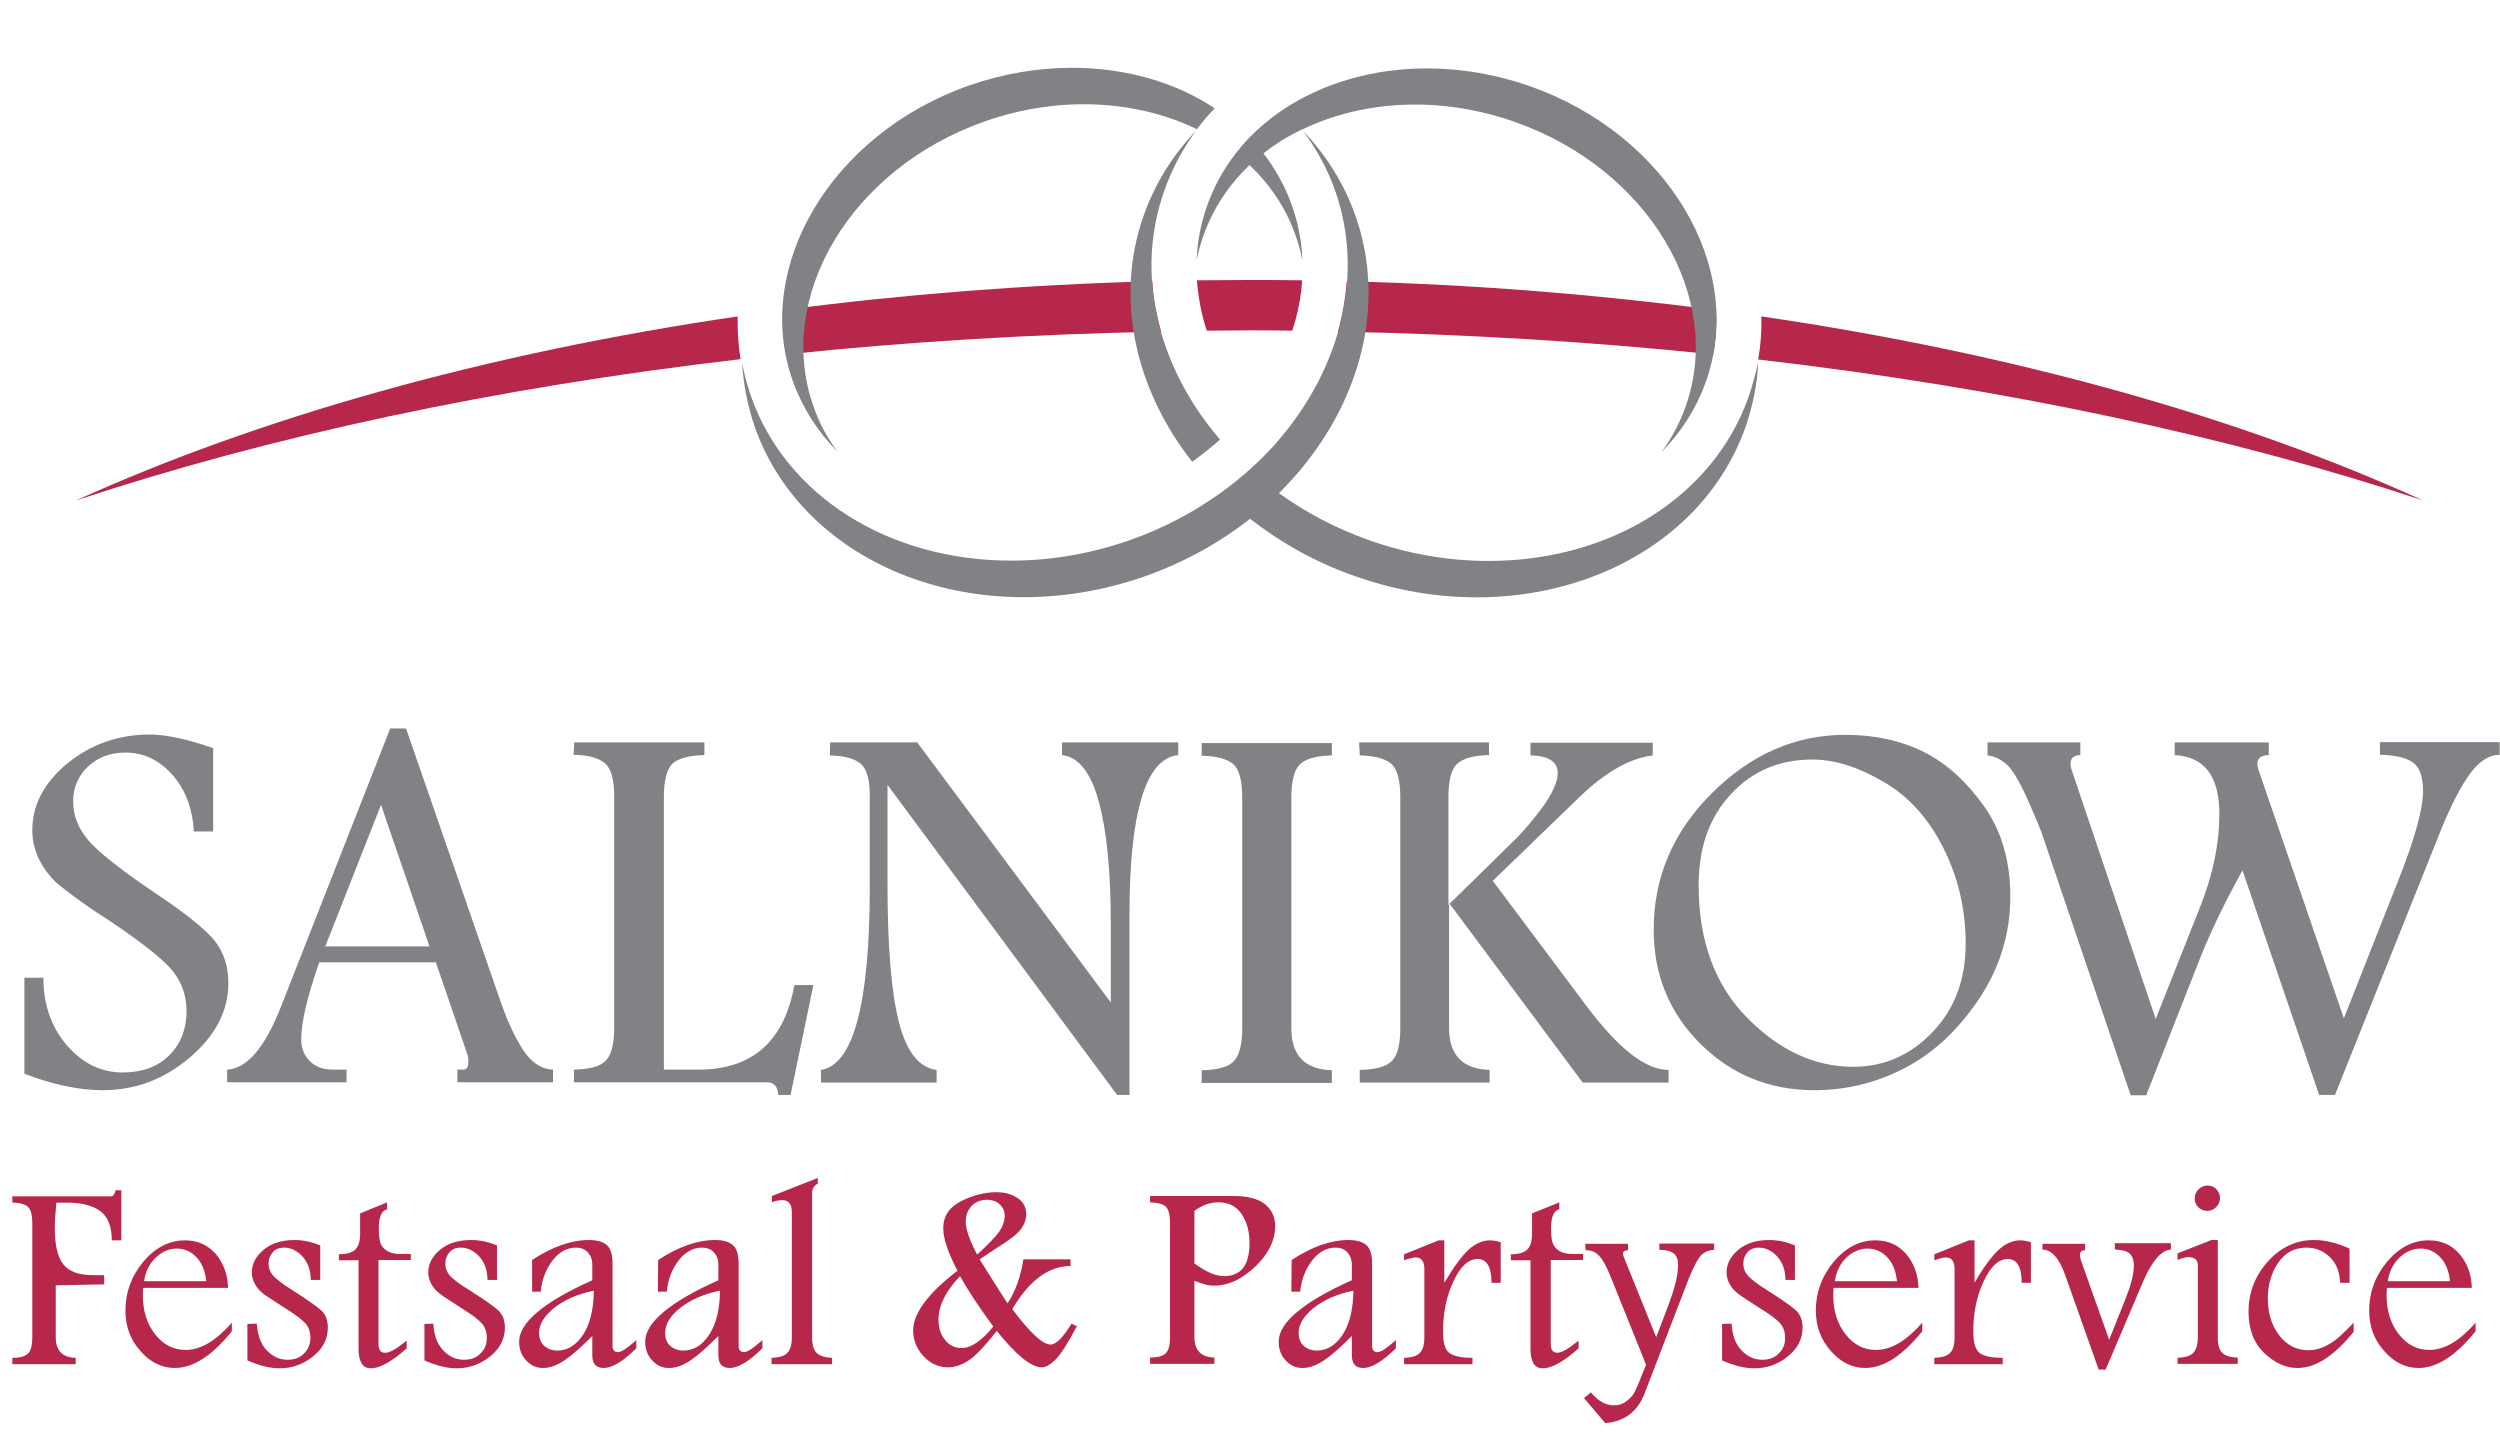 <?xml version="1.0" encoding="utf-8"?>
<!-- Generator: Adobe Illustrator 26.1.0, SVG Export Plug-In . SVG Version: 6.00 Build 0)  -->
<svg version="1.1" id="a" xmlns="http://www.w3.org/2000/svg" xmlns:xlink="http://www.w3.org/1999/xlink" x="0px" y="0px"
	 viewBox="0 0 789.3 454" style="enable-background:new 0 0 789.3 454;" xml:space="preserve">
<style type="text/css">
	.st0{fill:#B7274C;}
	.st1{fill:#808285;}
	.st2{fill-rule:evenodd;clip-rule:evenodd;fill:#B7274C;}
</style>
<g>
	<path class="st0" d="M36.5,375.8h1.8v15.8h-3c0-4.3-1.2-7.4-3.6-9.2c-2.4-1.8-5.9-2.7-10.7-2.7h-3.2c-0.3,3-0.5,5.7-0.5,8.1
		c0,5.3,0.9,9.1,2.7,11.4c1.8,2.3,5,3.4,9.5,3.4h3.4v2.9l-15.3,0.3v16.4c0,4.2,2.1,6.4,6.3,6.5v2H3.9v-2c2.5,0,4.1-0.5,5-1.4
		c0.9-0.9,1.3-2.6,1.3-5.1v-36c0-2.7-0.5-4.4-1.4-5.2s-2.6-1.3-4.9-1.3v-2h31.4c0.2,0,0.4-0.2,0.7-0.6
		C36.2,376.7,36.4,376.3,36.5,375.8"/>
	<path class="st0" d="M73.2,420.3c-6.2,7.7-12.2,11.6-18,11.6c-4.1,0-7.8-1.8-10.9-5.4c-3.2-3.6-4.7-7.8-4.7-12.8
		c0-5.7,1.9-10.8,5.6-15.3c3.8-4.5,8.2-6.8,13.2-6.8c4.1,0,7.3,1.5,9.8,4.4c2.4,2.9,3.7,6.4,3.8,10.6H45.2c-0.1,1.1-0.1,1.9-0.1,2.4
		c0,4.9,1.3,9,3.9,12.3c2.6,3.3,5.8,4.9,9.6,4.9c4.8,0,9.6-2.9,14.6-8.6L73.2,420.3L73.2,420.3z M65.1,404.5
		c-0.3-3.3-1.4-5.8-3.1-7.6s-3.8-2.7-6.2-2.7s-4.7,1-6.7,2.9c-2,2-3.2,4.4-3.6,7.4H65.1L65.1,404.5z"/>
	<path class="st0" d="M81.1,417.9c0.2,3.6,1.2,6.4,3.1,8.4s4,3,6.6,3c2.1,0,3.9-0.6,5.2-2c1.3-1.3,2-3,2-4.9c0-1.8-0.5-3.3-1.5-4.5
		c-1.1-1.2-3.1-2.8-6.2-4.7c-2.2-1.4-4.2-2.7-6-3.9c-1.8-1.2-3-2.4-3.7-3.7c-0.7-1.2-1.1-2.5-1.1-3.8c0-2.7,1.2-5.1,3.7-7.2
		c2.5-2.1,5.8-3.1,9.8-3.1c2.5,0,5.2,0.5,8.1,1.7v10.9h-3c0-3.1-0.9-5.5-2.6-7.4c-1.7-1.8-3.6-2.8-5.8-2.8c-1.6,0-2.8,0.5-3.6,1.5
		c-0.9,1-1.3,2.1-1.3,3.5c0,1.5,0.5,2.8,1.5,3.9c1,1.1,2.9,2.6,5.8,4.4c5,3.2,8.2,5.4,9.5,6.7c1.3,1.3,1.9,3.1,1.9,5.3
		c0,3.5-1.5,6.5-4.6,9c-3.1,2.5-6.6,3.8-10.6,3.8c-3,0-6.4-0.8-10.2-2.5v-11.5L81.1,417.9L81.1,417.9z"/>
	<path class="st0" d="M122.2,379.6v2.2c-1.7,0.4-2.6,2.4-2.6,5.9c0,2.4,0.2,4,0.6,5c0.4,0.9,1.1,1.7,2.1,2.3c1,0.6,2.4,0.9,4,0.9
		h3.4v1.9h-10.2v26.6c0,0.9,0.2,1.5,0.5,2s0.9,0.7,1.6,0.7c1.4,0,3.4-1.1,6.1-3.3c0.3-0.2,0.5-0.4,0.7-0.5v2.4
		c-4.7,4.2-8.5,6.3-11.3,6.3c-1.3,0-2.3-0.5-2.9-1.5s-1-2.5-1-4.5v-28.1H107v-1.9c2.4,0,4.2-0.5,5.2-1.5c1-1,1.5-2.7,1.5-5.1v-6.3
		L122.2,379.6L122.2,379.6z"/>
	<path class="st0" d="M136.8,417.9c0.2,3.6,1.2,6.4,3.1,8.4s4,3,6.6,3c2.1,0,3.9-0.6,5.2-2c1.4-1.3,2-3,2-4.9c0-1.8-0.5-3.3-1.5-4.5
		c-1.1-1.2-3.1-2.8-6.2-4.7c-2.2-1.4-4.2-2.7-6-3.9c-1.8-1.2-3-2.4-3.7-3.7c-0.7-1.2-1.1-2.5-1.1-3.8c0-2.7,1.2-5.1,3.7-7.2
		c2.5-2.1,5.8-3.1,9.9-3.1c2.5,0,5.2,0.5,8.1,1.7v10.9h-3c0-3.1-0.9-5.5-2.6-7.4c-1.7-1.8-3.6-2.8-5.8-2.8c-1.6,0-2.8,0.5-3.6,1.5
		c-0.9,1-1.3,2.1-1.3,3.5c0,1.5,0.5,2.8,1.5,3.9c1,1.1,2.9,2.6,5.9,4.4c5,3.2,8.2,5.4,9.5,6.7c1.3,1.3,1.9,3.1,1.9,5.3
		c0,3.5-1.5,6.5-4.6,9c-3.1,2.5-6.6,3.8-10.6,3.8c-3,0-6.4-0.8-10.2-2.5v-11.5L136.8,417.9L136.8,417.9z"/>
	<path class="st0" d="M168,397.8c6.4-4.2,12.4-6.3,18-6.3c2.6,0,4.5,0.6,5.7,1.7c1.2,1.2,1.7,3.1,1.7,5.9v25.9
		c0,1.2,0.6,1.9,1.7,1.9s3-1.3,5.8-3.8v2.6c-4.2,4.1-7.6,6.2-10.3,6.2c-2.4,0-3.6-1.3-3.6-4v-6.1c-3.5,3.5-6.4,6.1-8.8,7.7
		c-2.4,1.6-4.6,2.4-6.8,2.4s-3.8-0.8-5.3-2.4c-1.5-1.6-2.2-3.6-2.2-5.9c0-6,7.7-12.5,23.1-19.4v-5c0-1.5-0.5-2.8-1.4-3.8
		s-2.2-1.5-3.8-1.5c-2.7,0-5.2,1.3-7.3,4s-3.4,6-3.8,9.9H168L168,397.8L168,397.8z M187.5,407.5c-5.1,1-9.3,2.9-12.5,5.4
		c-3.2,2.6-4.8,5.2-4.8,7.9c0,1.7,0.5,3.1,1.6,4.1c1.1,1,2.5,1.5,4.2,1.5c3.2,0,5.9-1.7,8.1-5C186.3,418,187.4,413.4,187.5,407.5"/>
	<path class="st0" d="M207.8,397.8c6.4-4.2,12.4-6.3,18-6.3c2.6,0,4.5,0.6,5.7,1.7c1.2,1.2,1.7,3.1,1.7,5.9v25.9
		c0,1.2,0.6,1.9,1.7,1.9s3-1.3,5.8-3.8v2.6c-4.2,4.1-7.6,6.2-10.3,6.2c-2.4,0-3.6-1.3-3.6-4v-6.1c-3.5,3.5-6.4,6.1-8.8,7.7
		c-2.4,1.6-4.6,2.4-6.8,2.4s-3.8-0.8-5.3-2.4c-1.5-1.6-2.2-3.6-2.2-5.9c0-6,7.7-12.5,23.1-19.4v-5c0-1.5-0.5-2.8-1.4-3.8
		c-0.9-1-2.2-1.5-3.8-1.5c-2.7,0-5.2,1.3-7.3,4s-3.4,6-3.8,9.9h-2.8L207.8,397.8L207.8,397.8z M227.3,407.5c-5.1,1-9.3,2.9-12.5,5.4
		s-4.8,5.2-4.8,7.9c0,1.7,0.5,3.1,1.6,4.1c1.1,1,2.5,1.5,4.2,1.5c3.2,0,5.9-1.7,8.1-5C226.1,418,227.3,413.4,227.3,407.5"/>
	<path class="st0" d="M258.2,373.7c-1.2,0.6-1.8,1.6-1.8,3v45.5c0,2.4,0.5,4.1,1.5,5c1,0.9,2.6,1.4,4.8,1.5v2h-19.1v-2
		c2.3-0.1,3.9-0.5,4.9-1.5c1-0.9,1.5-2.6,1.5-5v-39.5c0-2.5-1-3.8-3.1-3.8c-0.9,0-2,0.2-3.2,0.7v-2l14.5-5.7V373.7L258.2,373.7z"/>
	<path class="st0" d="M302.3,401.2c-3-5.7-4.5-10.2-4.5-13.4c0-3.8,1.9-6.7,5.7-8.6c3.8-1.9,7.5-2.8,11.2-2.8c2.5,0,4.7,0.6,6.5,1.8
		c1.9,1.2,2.8,3,2.8,5.2c0,1.6-0.6,3.2-1.7,4.7c-1.1,1.5-3.7,3.5-7.9,6.1c-2.1,1.4-3.8,2.5-5.1,3.4c3.9,6.3,6.9,11,8.8,13.9
		c2.6-4,4.2-8.6,5-13.9h14.9v2.1c-6.9,0-13,4.5-18.4,13.6c5.6,7.5,9.6,11.2,12.1,11.2c1.7,0,3.9-2.2,6.6-6.6l1.7,0.8
		c-2.8,5.3-5,8.8-6.7,10.5s-3.1,2.5-4.4,2.5c-3.3,0-8-3.8-14.2-11.5c-3.6,4.6-6.5,7.7-8.7,9.2s-4.5,2.3-6.7,2.3
		c-3,0-5.6-1.2-7.8-3.6s-3.2-5.1-3.2-8.2C288.4,414.6,293,408.3,302.3,401.2 M303.1,402.9c-4.5,4.7-6.8,9.3-6.8,13.7
		c0,2.7,0.7,4.8,2.1,6.5c1.4,1.7,3.1,2.5,5.2,2.5c3,0,6.4-2.3,10-6.8C309.1,412.7,305.6,407.4,303.1,402.9 M308.5,396.1
		c3.5-3.2,5.9-5.7,7-7.3c1.1-1.6,1.7-3.3,1.7-5c0-1.4-0.5-2.5-1.5-3.5c-1-1-2.4-1.5-4.1-1.5c-2,0-3.7,0.7-4.9,2
		c-1.2,1.3-1.8,3-1.8,5C304.9,388.1,306.1,391.5,308.5,396.1"/>
	<path class="st0" d="M363.1,377.6h26.3c4.6,0,7.9,0.9,10,2.6c2.1,1.8,3.2,4,3.2,6.9c0,4.5-2.1,8.8-6.3,12.8c-4.2,4-8.5,6-12.9,6
		c-1,0-2-0.1-3-0.4s-2.1-0.6-3.3-1.1v17.7c0,4.2,2.1,6.4,6.3,6.5v2h-20.3v-2c2.5,0,4.2-0.5,5-1.4c0.9-0.9,1.3-2.6,1.3-5.1v-36
		c0-2.7-0.5-4.4-1.4-5.2c-0.9-0.8-2.6-1.2-4.9-1.3L363.1,377.6L363.1,377.6z M377.1,382.3v16.6c1.8,1.3,3.5,2.3,5,3
		c1.6,0.7,3.1,1,4.5,1c2.6,0,4.5-0.9,5.9-2.6c1.3-1.7,2-4.4,2-7.9c0-3.5-0.8-6.6-2.5-9.1c-1.7-2.5-4.1-3.7-7.3-3.7
		C382,379.6,379.5,380.5,377.1,382.3"/>
	<path class="st0" d="M407.8,397.8c6.4-4.2,12.4-6.3,18-6.3c2.6,0,4.5,0.6,5.7,1.7c1.2,1.2,1.7,3.1,1.7,5.9v25.9
		c0,1.2,0.6,1.9,1.7,1.9s3-1.3,5.8-3.8v2.6c-4.2,4.1-7.6,6.2-10.3,6.2c-2.4,0-3.6-1.3-3.6-4v-6.1c-3.5,3.5-6.4,6.1-8.8,7.7
		c-2.4,1.6-4.6,2.4-6.8,2.4s-3.8-0.8-5.3-2.4c-1.5-1.6-2.2-3.6-2.2-5.9c0-6,7.7-12.5,23.1-19.4v-5c0-1.5-0.5-2.8-1.4-3.8
		s-2.2-1.5-3.8-1.5c-2.7,0-5.2,1.3-7.3,4c-2.1,2.7-3.4,6-3.8,9.9h-2.8L407.8,397.8L407.8,397.8z M427.3,407.5
		c-5.1,1-9.3,2.9-12.5,5.4c-3.2,2.6-4.8,5.2-4.8,7.9c0,1.7,0.5,3.1,1.6,4.1c1.1,1,2.5,1.5,4.2,1.5c3.2,0,5.9-1.7,8.1-5
		C426.1,418,427.2,413.4,427.3,407.5"/>
	<path class="st0" d="M443.3,396l10.9-4.4h1.8V405c2.9-4.9,5.4-8.3,7.6-10.4c2.2-2,4.5-3,6.9-3c0.9,0,2,0.2,3.3,0.6V405h-2.9
		c0-5-1.5-7.5-4.4-7.5s-5.4,2.3-7.6,7c-2.2,4.7-3.3,9.9-3.3,15.8c0,3.5,0.6,5.8,1.9,6.8c1.3,1,3.7,1.6,7.4,1.6v2h-21.6v-2
		c2.3-0.1,3.9-0.5,4.9-1.5c1-0.9,1.5-2.6,1.5-5v-21.5c0-2.4-0.9-3.7-2.7-3.7c-0.8,0-2,0.3-3.7,0.9L443.3,396L443.3,396z"/>
	<path class="st0" d="M492.3,379.6v2.2c-1.7,0.4-2.6,2.4-2.6,5.9c0,2.4,0.2,4,0.6,5c0.4,0.9,1.1,1.7,2.1,2.3c1,0.6,2.4,0.9,4,0.9
		h3.4v1.9h-10.2v26.6c0,0.9,0.2,1.5,0.5,2c0.3,0.4,0.9,0.7,1.5,0.7c1.3,0,3.4-1.1,6.1-3.3c0.3-0.2,0.5-0.4,0.7-0.5v2.4
		c-4.7,4.2-8.5,6.3-11.3,6.3c-1.3,0-2.3-0.5-2.9-1.5s-1-2.5-1-4.5v-28.1H477v-1.9c2.4,0,4.2-0.5,5.2-1.5c1-1,1.5-2.7,1.5-5.1v-6.3
		L492.3,379.6L492.3,379.6z"/>
	<path class="st0" d="M500.5,392.7H514v2c-1,0.1-1.6,0.4-1.6,1c0,0.3,0.1,0.7,0.2,1l10.3,25.5l4.1-10.8c1.8-4.9,2.8-8.9,2.8-12.1
		c0-1.7-0.5-2.9-1.4-3.6c-0.9-0.7-2.4-1.1-4.5-1.1v-2h17.3v2c-1.8,0.1-3.1,0.7-4.1,1.7c-1,1-2.2,3.3-3.7,6.8l-14.2,36.9
		c-2.2,5.7-6.3,8.8-12.4,9.3l-6.7-7.9l2.2-1.8c2.2,2.7,4.6,4.1,7.3,4.1c1.4,0,2.7-0.4,3.9-1.3s2.1-1.9,2.7-3.1
		c0.6-1.2,1.5-3.4,2.8-6.7l0.7-1.7l-11.3-28.1c-1.2-3-2.4-5.1-3.5-6.3c-1.1-1.2-2.5-1.8-4.3-1.8L500.5,392.7L500.5,392.7z"/>
	<path class="st0" d="M546.7,417.9c0.2,3.6,1.2,6.4,3.1,8.4s4,3,6.6,3c2.1,0,3.9-0.6,5.2-2c1.4-1.3,2-3,2-4.9c0-1.8-0.5-3.3-1.5-4.5
		c-1-1.2-3.1-2.8-6.2-4.7c-2.2-1.4-4.2-2.7-6-3.9c-1.8-1.2-3-2.4-3.7-3.7c-0.7-1.2-1.1-2.5-1.1-3.8c0-2.7,1.2-5.1,3.7-7.2
		c2.5-2.1,5.8-3.1,9.8-3.1c2.5,0,5.2,0.5,8.1,1.7v10.9h-3c0-3.1-0.9-5.5-2.6-7.4c-1.7-1.8-3.6-2.8-5.8-2.8c-1.5,0-2.8,0.5-3.6,1.5
		c-0.9,1-1.3,2.1-1.3,3.5c0,1.5,0.5,2.8,1.5,3.9c1,1.1,2.9,2.6,5.8,4.4c5,3.2,8.2,5.4,9.5,6.7c1.3,1.3,1.9,3.1,1.9,5.3
		c0,3.5-1.5,6.5-4.6,9c-3,2.5-6.6,3.8-10.6,3.8c-3,0-6.4-0.8-10.2-2.5v-11.5L546.7,417.9L546.7,417.9z"/>
	<path class="st0" d="M606.9,420.3c-6.2,7.7-12.2,11.6-18,11.6c-4.1,0-7.8-1.8-10.9-5.4c-3.2-3.6-4.7-7.8-4.7-12.8
		c0-5.7,1.9-10.8,5.6-15.3c3.8-4.5,8.2-6.8,13.2-6.8c4.1,0,7.3,1.5,9.8,4.4c2.4,2.9,3.7,6.4,3.8,10.6h-26.8
		c-0.1,1.1-0.1,1.9-0.1,2.4c0,4.9,1.3,9,3.9,12.3c2.6,3.3,5.8,4.9,9.6,4.9c4.8,0,9.6-2.9,14.6-8.6L606.9,420.3L606.9,420.3z
		 M598.9,404.5c-0.3-3.3-1.4-5.8-3.1-7.6s-3.8-2.7-6.2-2.7s-4.7,1-6.7,2.9c-2,2-3.2,4.4-3.6,7.4H598.9L598.9,404.5z"/>
	<path class="st0" d="M610.7,396l10.9-4.4h1.8V405c2.8-4.9,5.4-8.3,7.6-10.4c2.2-2,4.5-3,6.9-3c0.9,0,2,0.2,3.3,0.6V405h-2.9
		c0-5-1.5-7.5-4.4-7.5s-5.4,2.3-7.6,7c-2.2,4.7-3.3,9.9-3.3,15.8c0,3.5,0.7,5.8,1.9,6.8c1.3,1,3.7,1.6,7.4,1.6v2h-21.6v-2
		c2.3-0.1,3.9-0.5,4.9-1.5c1-0.9,1.5-2.6,1.5-5v-21.5c0-2.4-0.9-3.7-2.7-3.7c-0.8,0-2,0.3-3.7,0.9V396L610.7,396z"/>
	<path class="st0" d="M644.9,392.7h13.4v2c-1,0-1.6,0.5-1.6,1.5c0,0.5,0.1,1.2,0.4,2l8.8,24.8l5.2-13c1.7-4.3,2.6-7.8,2.6-10.5
		c0-1.7-0.5-3-1.4-3.8c-1-0.8-2.5-1.1-4.6-1.2v-2h17.7v2c-3.2,0.3-6.1,3.8-8.9,10.4l-11.7,27.5h-2.2l-10.6-29.9
		c-1.9-5.3-4.3-8-7.2-8L644.9,392.7L644.9,392.7z"/>
	<path class="st0" d="M687.5,428.7c2.1-0.1,3.7-0.5,4.8-1.4c1-0.9,1.6-2.6,1.6-5.1v-22.7c0-1.7-1-2.6-3-2.6c-0.7,0-1.5,0.2-2.4,0.5
		c-0.4,0.2-0.8,0.3-1,0.4v-2.1l10.7-4.2h2v30.7c0,2.5,0.5,4.1,1.5,5c1,0.9,2.6,1.4,4.8,1.4v2h-19L687.5,428.7L687.5,428.7z
		 M696.9,374.3c1.2,0,2.2,0.4,2.9,1.2s1.1,1.7,1.1,2.8c0,1.1-0.4,2-1.2,2.8c-0.8,0.8-1.7,1.2-2.8,1.2s-2-0.4-2.8-1.1
		c-0.8-0.8-1.2-1.7-1.2-2.8s0.4-2.1,1.2-2.9C695,374.7,695.9,374.3,696.9,374.3"/>
	<path class="st0" d="M743,420.6c-6.1,7.5-11.9,11.3-17.6,11.3c-3.7,0-7.1-1.5-10.5-4.7c-3.3-3.1-5-7.5-5-13.2
		c0-5.7,2-11.2,6.1-15.7c4-4.5,8.9-6.8,14.6-6.8c3.5,0,7.2,0.9,11.2,2.7v10.8h-3c-0.1-3.3-1.1-6-3.1-8c-2-2-4.5-3.1-7.5-3.1
		c-3.8,0-6.8,1.6-9,4.9s-3.2,7-3.2,11.2c0,4.6,1.2,8.5,3.6,11.6c2.4,3.1,5.5,4.7,9.2,4.7c2.3,0,4.5-0.7,6.7-2
		c2.2-1.3,4.7-3.6,7.6-6.7V420.6L743,420.6z"/>
	<path class="st0" d="M781.6,420.3c-6.2,7.7-12.2,11.6-18,11.6c-4.1,0-7.8-1.8-10.9-5.4c-3.2-3.6-4.7-7.8-4.7-12.8
		c0-5.7,1.9-10.8,5.6-15.3c3.8-4.5,8.2-6.8,13.2-6.8c4.1,0,7.3,1.5,9.8,4.4c2.4,2.9,3.7,6.4,3.8,10.6h-26.8
		c-0.1,1.1-0.1,1.9-0.1,2.4c0,4.9,1.3,9,3.9,12.3c2.6,3.3,5.8,4.9,9.6,4.9c4.8,0,9.6-2.9,14.6-8.6L781.6,420.3L781.6,420.3z
		 M773.5,404.5c-0.3-3.3-1.4-5.8-3.1-7.6s-3.8-2.7-6.2-2.7s-4.7,1-6.7,2.9c-2,2-3.2,4.4-3.6,7.4H773.5L773.5,404.5z"/>
	<path class="st1" d="M18,278.9c-2.6-2.5-4.5-5.1-5.8-7.9c-1.3-2.8-2-5.7-2-8.8c0-8.1,3.7-15.1,11.1-21.2c7.4-6,16.1-9.1,26-9.1
		c5,0,11.7,1.4,20,4.3v26.3h-6.1c-0.4-7.3-2.7-13.3-6.8-17.9s-9-7-14.8-7c-4.8,0-8.7,1.5-11.8,4.4s-4.7,6.6-4.7,11.1
		c0,4.5,1.6,8.3,4.7,12.1c3.1,3.7,10.4,9.5,22,17.3c8.8,5.9,14.8,10.7,17.8,14.3c3,3.7,4.5,8.2,4.5,13.6c0,8.8-4.1,16.6-12.2,23.5
		c-8.1,6.9-17.3,10.3-27.5,10.3c-7.3,0-15.6-1.7-24.7-5.2v-30.3h6c0,8.5,2.5,15.6,7.4,21.3c4.9,5.7,10.8,8.6,17.6,8.6
		c6.2,0,11.2-1.8,14.8-5.5c3.6-3.6,5.4-8.3,5.4-13.8c0-4.9-1.5-9.2-4.5-12.9c-3-3.6-9.8-9-20.3-16C28.2,286.7,22.9,282.8,18,278.9"
		/>
	<path class="st1" d="M123.2,230h5l29.7,85.8c2.2,6.4,4.6,11.6,7.2,15.6c2.6,4,5.8,6.2,9.5,6.3v4h-30.2v-4h2c1,0,1.5-0.9,1.5-2.8
		c0-0.6-0.1-1.2-0.3-1.9l-10-29.2h-36.8c-3.8,10.9-5.7,19-5.7,24.3c0,2.8,0.9,5.1,2.7,6.9c1.8,1.8,4.2,2.7,7.2,2.7h4.4v4H71.7v-4
		c6.3-0.3,12-7,17.1-20.1L123.2,230L123.2,230z M120.3,254.1l-17.6,44.7h32.9L120.3,254.1L120.3,254.1z"/>
	<path class="st1" d="M181.3,234.4h41.1v4c-5.1,0.1-8.4,1.1-10.2,2.8c-1.7,1.8-2.6,5.2-2.6,10.4v86.1h10.9c17,0,27.1-8.9,30.3-26.7
		h6l-7.2,34.7h-3.9c-0.1-2.6-1.3-4-3.6-4h-60.9v-4c5-0.1,8.4-1,10.1-2.9c1.8-1.9,2.6-5.3,2.6-10.4v-72.8c0-5.4-0.9-8.9-2.9-10.6
		c-1.9-1.7-5.2-2.6-9.9-2.7L181.3,234.4L181.3,234.4z"/>
	<path class="st1" d="M262.1,234.4h27.5l61.1,82.1v-25c0-16-1.2-28.7-3.7-38.1c-2.5-9.4-6.4-14.4-11.7-15v-4h36.7v4
		c-10.2,1-15.4,17.8-15.4,50.5v56.8h-3.9l-72.5-97.9V279c0,19.8,1.2,34.3,3.6,43.7c2.4,9.4,6.4,14.4,11.9,15.1v4h-36.5v-4
		c10.2-1.6,15.4-20.8,15.4-57.8v-29c0-5-1-8.3-2.9-9.9s-5.2-2.5-9.7-2.6L262.1,234.4L262.1,234.4z"/>
	<path class="st1" d="M420.5,238.5c-5,0.1-8.4,1.1-10.2,2.9c-1.7,1.8-2.6,5.3-2.6,10.4v72.8c0,8.6,4.2,13,12.8,13.3v4h-41.1v-4
		c5-0.1,8.4-1,10.2-2.9c1.7-1.9,2.6-5.3,2.6-10.4v-72.8c0-5.4-1-9-2.9-10.6c-1.9-1.6-5.2-2.5-9.9-2.6v-4h41.1L420.5,238.5
		L420.5,238.5z"/>
	<path class="st1" d="M429.1,234.4h41v4c-5,0.1-8.4,1.1-10.2,2.9s-2.6,5.3-2.6,10.4v34l20.7-20.3c3.3-3.2,6.4-7,9.4-11.1
		c2.9-4.2,4.4-7.6,4.4-10.2c0-3.6-2.9-5.5-8.6-5.6v-4h38.6v4c-7.3,0.9-15,5.3-23.3,13.3l-27.2,26.3l29.5,39.4
		c10.1,13.5,18.7,20.3,26,20.3v4h-27.1l-42.2-56.7v39.4c0,8.6,4.2,13,12.8,13.3v4h-41v-4c5-0.1,8.4-1,10.2-2.9s2.6-5.3,2.6-10.4
		v-72.8c0-5.5-1-9-2.9-10.6c-1.9-1.6-5.2-2.5-9.9-2.6L429.1,234.4L429.1,234.4z"/>
	<path class="st1" d="M582.7,232c9.4,0,17.7,1.9,24.9,5.5c7.2,3.7,13.5,9.5,19,17.3c5.4,7.8,8.1,17.2,8.1,28.2
		c0,11.9-3.4,22.8-10.1,32.7s-14.6,17.1-23.6,21.7c-9,4.6-18.4,6.8-28.2,6.8c-14.1,0-26.1-4.9-35.9-14.6
		c-9.8-9.7-14.8-21.8-14.8-36.1c0-16.6,6.2-31,18.5-43.2C552.9,238.1,566.9,232,582.7,232 M572.2,239.8c-10.4,0-18.9,3.6-25.7,10.9
		c-6.8,7.3-10.2,16.8-10.2,28.8c0,17.5,5.1,31.5,15.3,41.8c10.2,10.4,21.4,15.5,33.5,15.5c9.7,0,18-3.6,25-10.9
		c7-7.3,10.5-16.6,10.5-28c0-10.7-2.3-20.7-7-30.1c-4.7-9.4-11-16.4-19-21C586.6,242.1,579.2,239.8,572.2,239.8"/>
	<path class="st1" d="M627.5,234.4h29.3v4c-2.1,0-3.1,1-3.1,2.8c0,0.5,0.1,1.1,0.3,1.7l26.6,78.8l14-35.3
		c4.1-10.3,6.1-20.1,6.1-29.4c0-11.9-4.7-18.1-14.1-18.6v-4h29.7v4c-2.4,0-3.6,1-3.6,2.7c0,0.5,0.1,1.1,0.3,1.8l27,78.6l17.1-43.3
		c5.3-13.3,7.9-22.8,7.9-28.5c0-4.4-1-7.3-3.1-8.9c-2-1.5-5.5-2.4-10.5-2.5v-4h37.8v4c-3.3,0-6.4,2-9.3,5.9
		c-2.9,3.9-5.9,9.7-9.1,17.5l-33.6,84h-5L708,274.8c-5.4,9.7-9.8,18.8-13.3,27.5l-17.1,43.5h-4.9l-28.3-83.4
		c-0.5-1.2-1.9-4.7-4.4-10.3c-2.5-5.6-4.7-9.2-6.6-10.9c-1.9-1.6-3.9-2.5-5.9-2.7L627.5,234.4L627.5,234.4z"/>
	<path class="st2" d="M394.5,88.4c-5.6,0-11.1,0.1-16.6,0.1c0.4,5.4,1.4,10.7,3.1,15.9c4.5,0,9-0.1,13.5-0.1s9,0,13.5,0.1
		c1.7-5.2,2.8-10.6,3.1-15.9C405.6,88.4,400.1,88.4,394.5,88.4"/>
	<path class="st2" d="M541.8,97.9c-37.3-4.9-76.4-8.1-116.6-9.1c-0.4,5.3-1.3,10.6-2.8,15.9c40.7,0.8,80.3,3.2,118.5,7.2
		C541.7,107.3,542,102.6,541.8,97.9"/>
	<path class="st2" d="M363.8,88.8c-40.3,1.1-79.3,4.2-116.6,9.1c-0.2,4.7,0.1,9.4,1,14c38.1-4,77.7-6.4,118.4-7.2
		C365.1,99.4,364.1,94.1,363.8,88.8"/>
	<path class="st2" d="M765,158c-57.8-26.3-129.1-46.4-208.9-58.1c0.1,4.6-0.2,9.1-1,13.6C632.9,122.5,704.1,137.8,765,158"/>
	<path class="st2" d="M232.9,99.9C153.2,111.6,81.8,131.8,24,158c60.9-20.2,132.1-35.6,209.8-44.6C233.1,109,232.8,104.5,232.9,99.9
		"/>
	<path class="st1" d="M377.6,41.3c-7.2,7.5-12.9,16.5-16.5,26.7c-9.3,26.3-2.6,55,15.3,77.8c3.1-2.2,6-4.6,8.8-7
		c-19.4-22.6-27.1-51.9-17.6-78.6C370,53.3,373.4,47,377.6,41.3"/>
	<path class="st1" d="M552.1,125.2c-11.1,31.5-43.4,51.9-82.2,51.9c-12.6,0-25.3-2.2-37.5-6.5c-10.5-3.7-20.2-8.8-28.6-14.9
		c1.6-1.6,3.1-3.2,4.6-4.9c1.5-1.6,2.9-3.3,4.2-5c17.9-22.8,24.6-51.5,15.3-77.8c-3.6-10.2-9.3-19.1-16.5-26.7
		c4.2,5.7,7.7,12,10.1,18.8c9.4,26.7,1.7,56-17.6,78.6c-1.3,1.6-2.7,3.1-4.2,4.6c-1.6,1.7-3.3,3.3-5.1,4.9c-2.9,2.6-6,5.1-9.2,7.4
		c-8.5,6.1-18.1,11.2-28.6,14.9c-12.3,4.3-24.9,6.5-37.5,6.5c-38.8,0-71.1-20.4-82.2-51.9c-1.2-3.5-2.2-7.1-2.8-10.6
		c0.4,6.8,1.7,13.6,4,20.3c15.7,44.4,71,65.5,123.3,47.1c12.4-4.4,23.5-10.6,33.1-18.1c9.6,7.5,20.7,13.8,33.1,18.1
		c52.3,18.5,107.6-2.7,123.3-47.1c2.3-6.7,3.7-13.5,4-20.3C554.2,118.2,553.3,121.7,552.1,125.2"/>
	<path class="st1" d="M264.4,142.6c-3.2-4.3-5.8-9.1-7.6-14.4c-12.2-34.7,12-75,53.9-89.8c23.8-8.4,48.2-6.8,67.2,2.4
		c1.7-2.3,3.6-4.5,5.6-6.6c-12.3-8.2-28-12.8-45.1-12.8c-10.9,0-21.8,1.9-32.5,5.6c-43.4,15.3-68.4,57.2-55.6,93.3
		C253.4,128.9,258.2,136.3,264.4,142.6"/>
	<path class="st1" d="M377.8,82.2c0.5-2.6,1.2-5.1,2.1-7.7c3.1-8.7,8.1-16.2,14.6-22.4c6.5,6.2,11.6,13.7,14.6,22.4
		c0.9,2.5,1.6,5.1,2.1,7.7c-0.2-5.8-1.3-11.6-3.3-17.3c-2.1-6-5.2-11.5-9-16.5c3.7-2.9,7.7-5.4,12.1-7.5c0,0,0,0,0.1,0
		c19-9.2,43.4-10.8,67.2-2.4c42,14.8,66.2,55.1,53.9,89.8c-1.8,5.2-4.4,10-7.6,14.4c6.2-6.3,11-13.8,14-22.2
		c12.8-36.2-12.2-78-55.6-93.3c-10.6-3.7-21.5-5.6-32.5-5.6c-17.1,0-32.8,4.7-45.1,12.8c-0.3,0.2-0.6,0.4-0.9,0.6
		c-3.6,2.5-7,5.3-10,8.4c-1.6,1.6-3,3.3-4.4,5.1c-3.8,4.9-6.9,10.5-9,16.5C379.1,70.6,378,76.4,377.8,82.2"/>
</g>
</svg>
